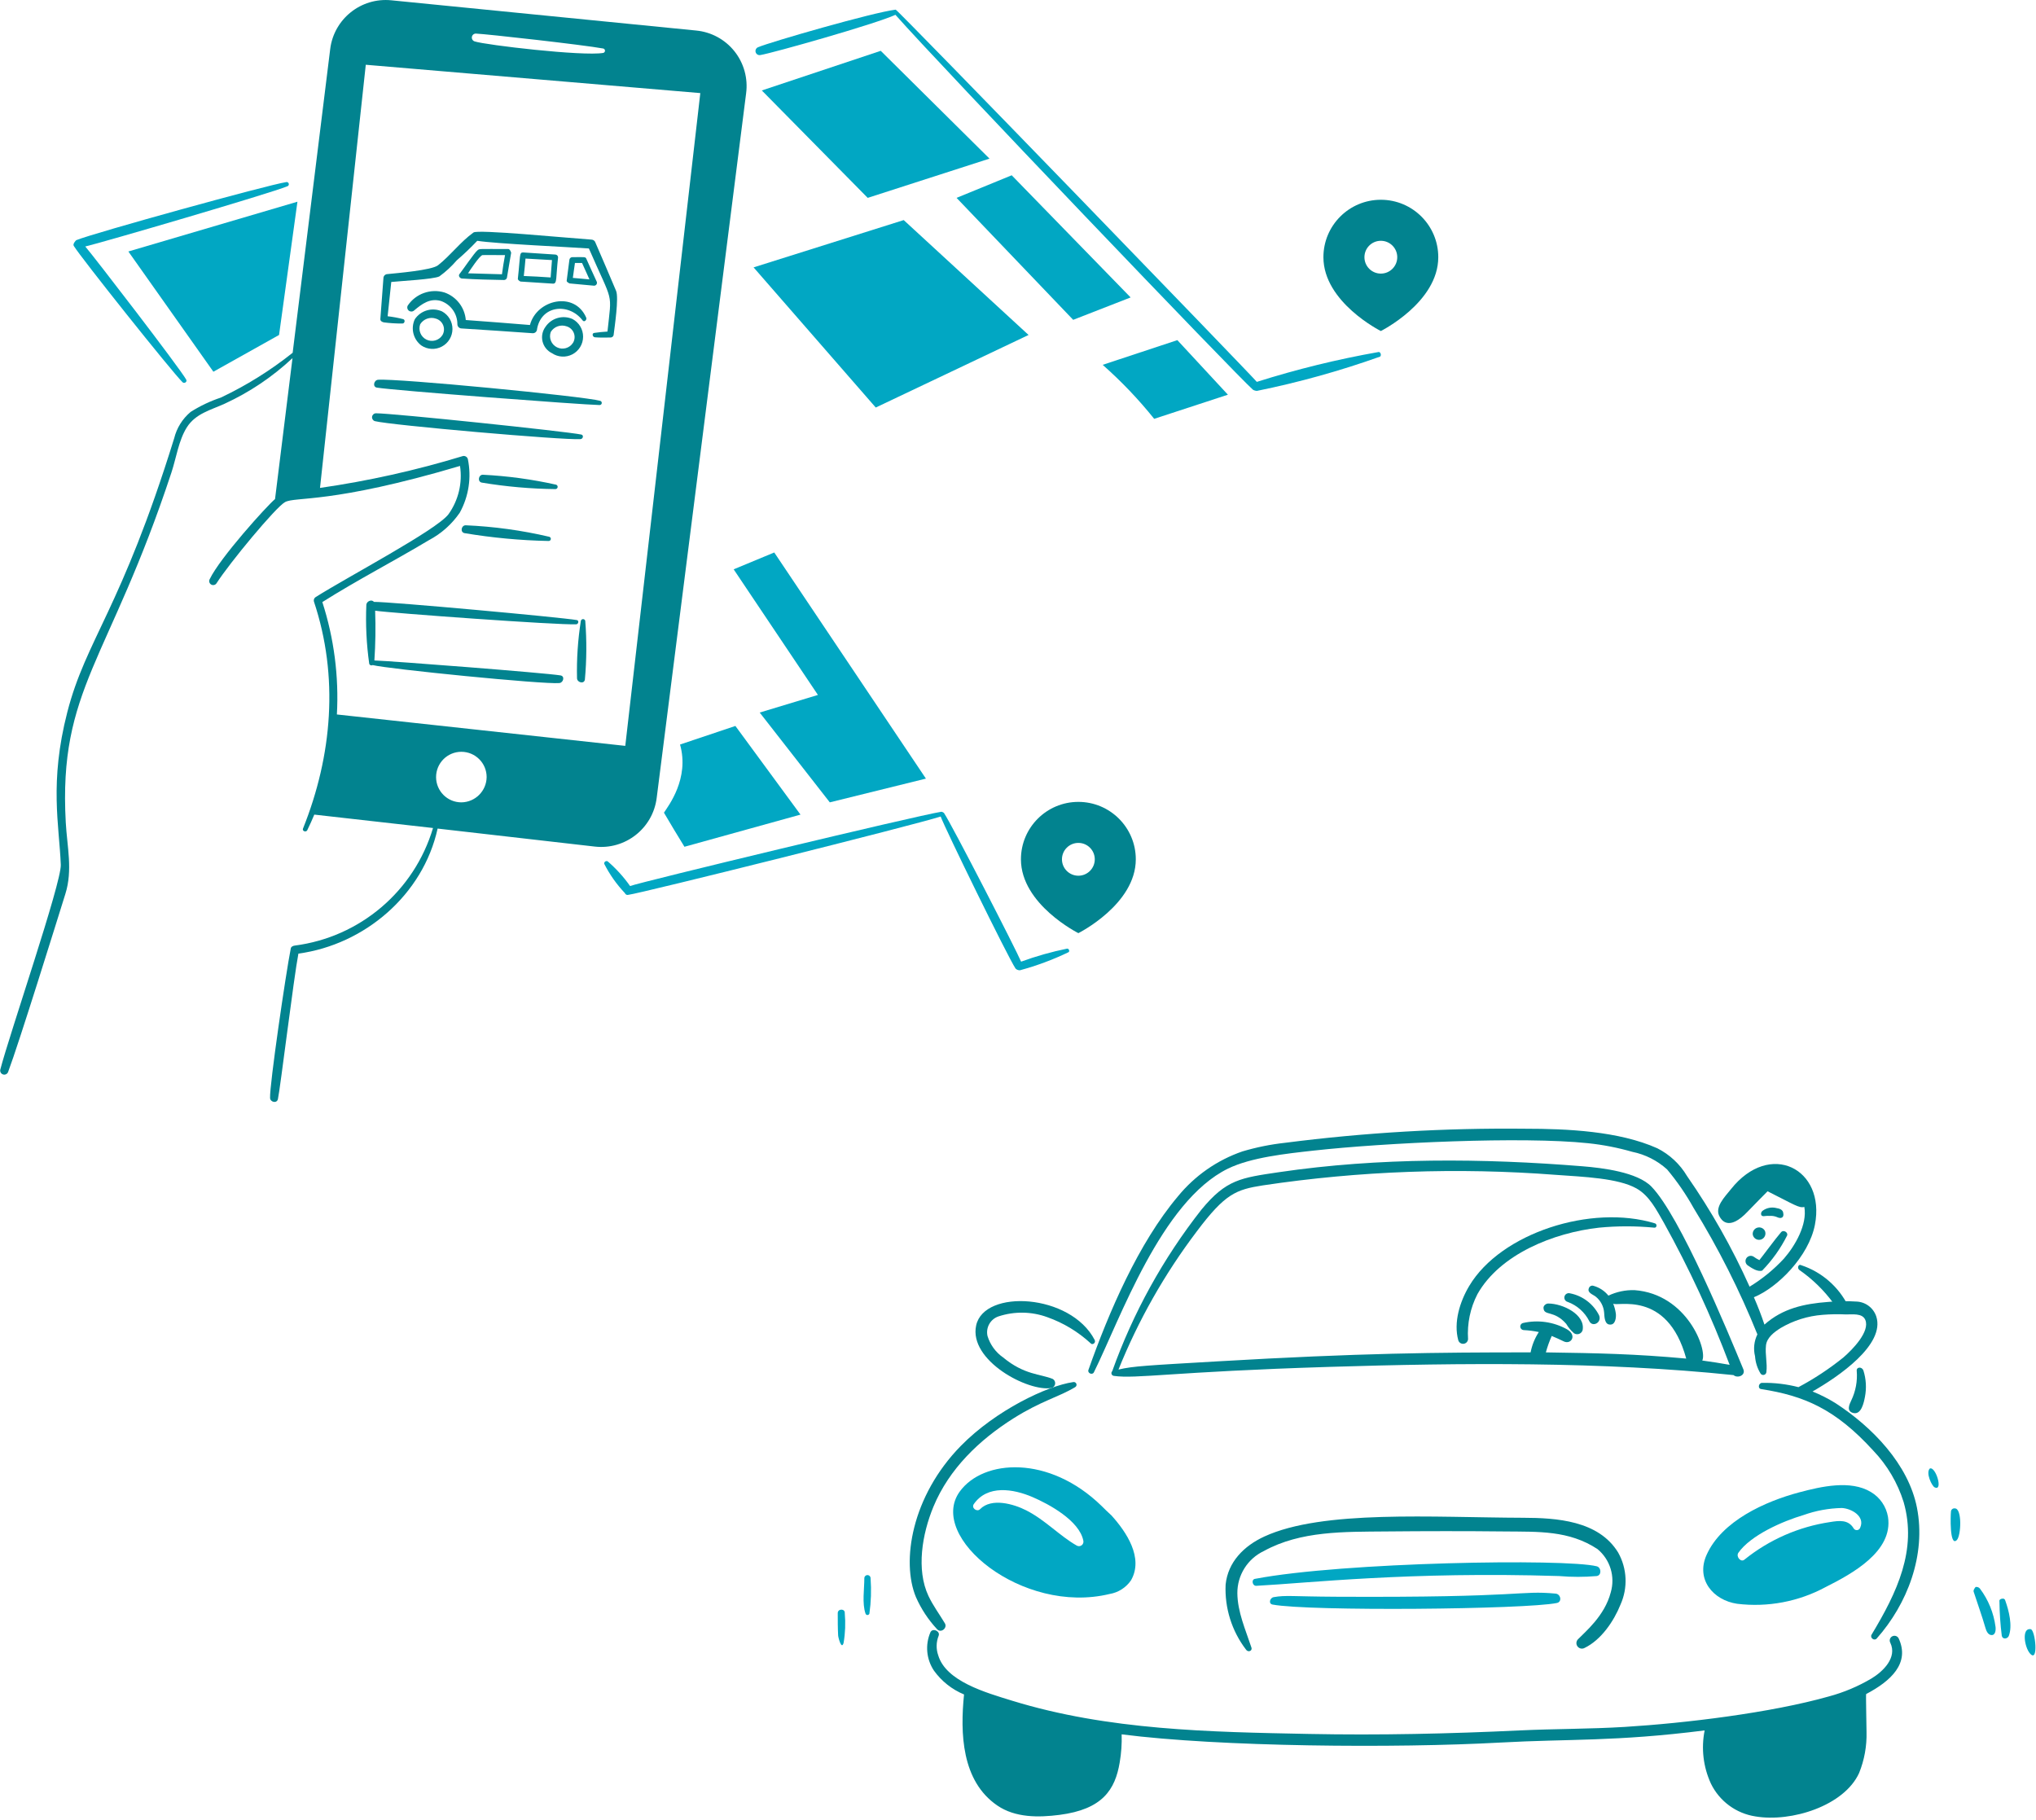 <svg width="763" height="682" viewBox="0 0 763 682" fill="none" xmlns="http://www.w3.org/2000/svg">
<path fill-rule="evenodd" clip-rule="evenodd" d="M517.477 124.067C517.477 124.067 539 113.305 539 96.395C539 84.508 529.364 74.872 517.477 74.872C505.591 74.872 495.955 84.508 495.955 96.395C495.955 113.305 517.477 124.067 517.477 124.067ZM517.477 102.544C520.873 102.544 523.627 99.791 523.627 96.395C523.627 92.999 520.873 90.246 517.477 90.246C514.081 90.246 511.328 92.999 511.328 96.395C511.328 99.791 514.081 102.544 517.477 102.544Z" fill="#02838F"/>
<path fill-rule="evenodd" clip-rule="evenodd" d="M404.122 349.734C404.122 349.734 425.645 338.973 425.645 322.062C425.645 310.176 416.009 300.54 404.122 300.54C392.236 300.54 382.6 310.176 382.6 322.062C382.6 338.973 404.122 349.734 404.122 349.734ZM404.122 328.212C407.518 328.212 410.272 325.458 410.272 322.062C410.272 318.666 407.518 315.913 404.122 315.913C400.726 315.913 397.973 318.666 397.973 322.062C397.973 325.458 400.726 328.212 404.122 328.212Z" fill="#02838F"/>
<path d="M111.468 75.596L104.579 125.543L79.967 139.321L48.103 94.254L111.468 75.596Z" fill="#01A7C3"/>
<path d="M285.494 33.903L330.059 19.046L370.82 59.45L325.179 74.16L285.494 33.903Z" fill="#01A7C3"/>
<path d="M282.407 100.211L338.67 82.485L385.459 125.543L328.193 152.741L282.407 100.211Z" fill="#01A7C3"/>
<path d="M358.476 74.16L379.142 65.693L423.707 111.476L402.18 119.872L358.476 74.16Z" fill="#01A7C3"/>
<path d="M413.23 136.737L441.219 127.48L460.163 147.932L432.534 156.973C426.693 149.686 420.235 142.915 413.23 136.737Z" fill="#01A7C3"/>
<path d="M274.945 213.379L290.156 207.065L346.992 291.816L310.97 300.716L284.704 267.059L306.52 260.456L274.945 213.379Z" fill="#01A7C3"/>
<path d="M254.851 279.041C258.44 291.816 250.472 302.008 248.823 304.591C251.336 308.896 253.845 313.058 256.502 317.363L299.988 305.308L275.591 272.081L254.851 279.041Z" fill="#01A7C3"/>
<path d="M516.639 131.93C501.197 134.654 485.951 138.394 471 143.125C468.581 140.204 336.452 3.617 335.656 3.617C327.187 4.622 288.497 15.797 284.129 17.684C283.37 17.96 282.956 18.776 283.18 19.552C283.404 20.327 284.19 20.797 284.979 20.627C289.443 19.913 328.034 9.013 335.571 5.554C352.077 24.286 464.032 141.335 469.553 146.068C470.011 146.336 470.529 146.484 471.06 146.498C486.726 143.317 502.146 139.024 517.203 133.653C517.789 133.137 517.359 131.862 516.639 131.93Z" fill="#01A7C3"/>
<path d="M107.163 68.271C100.475 69.257 34.756 87.43 28.584 90.014C28.439 90.087 27.148 91.45 27.652 92.166C30.306 96.546 64.356 139.278 68.413 143.261C69.064 143.901 70.271 143.122 69.775 142.258C67.079 137.545 35.113 96.041 31.957 92.382C37.696 91.09 101.424 72.432 107.587 69.849C107.886 69.788 108.127 69.567 108.211 69.274C108.296 68.981 108.211 68.665 107.991 68.454C107.77 68.244 107.451 68.173 107.163 68.271Z" fill="#01A7C3"/>
<path d="M399.883 355.541C394.029 356.74 388.273 358.372 382.66 360.421C381.009 356.402 356.824 309.253 353.74 304.662C353.466 304.449 353.147 304.302 352.808 304.231C342.687 305.883 240.714 330.424 236.122 332.076C233.714 328.656 230.893 325.547 227.723 322.819C227.424 322.668 227.066 322.697 226.795 322.893C226.523 323.089 226.383 323.419 226.432 323.751C228.476 327.763 231.087 331.461 234.185 334.73C234.369 335.26 234.942 335.546 235.476 335.376C240.212 334.809 342.831 309.183 352.519 306.024C354.099 310.403 377.565 358.427 380.578 363.005C381.014 363.442 381.613 363.676 382.23 363.651C388.476 361.965 394.553 359.706 400.384 356.903C400.959 356.688 400.673 355.47 399.883 355.541Z" fill="#01A7C3"/>
<path d="M230.89 109.037C228.313 102.862 225.653 96.767 222.996 90.594C222.708 90.114 222.193 89.815 221.634 89.804C212.079 89.141 178.689 85.887 177.428 87.15C172.539 90.665 168.879 95.69 164.143 99.429C161.775 101.296 148.578 102.375 145.199 102.729C144.372 102.741 143.704 103.409 143.692 104.236C143.278 109.335 142.953 114.434 142.542 119.532C142.48 120.322 143.188 120.679 143.834 120.824C146.142 121.127 148.468 121.271 150.796 121.254C151.728 121.254 151.943 119.821 151.079 119.603C149.169 119.111 147.227 118.751 145.267 118.527C145.697 114.221 146.199 109.986 146.629 105.681C150.003 105.324 162.492 104.678 164.642 103.599C167.05 101.856 169.243 99.832 171.174 97.571C173.854 95.261 176.417 92.818 178.853 90.252C185.526 91.328 213.586 92.62 220.69 93.124C229.916 114.346 229.298 108.819 227.65 124.268C225.999 124.339 224.347 124.552 222.699 124.77C221.693 124.908 222.053 126.35 222.982 126.421C224.919 126.568 226.857 126.529 228.794 126.492C229.327 126.506 229.801 126.156 229.944 125.642C230.324 122.538 231.961 111.609 230.89 109.037Z" fill="#02838F"/>
<path d="M198.599 121.807C190.631 121.161 182.524 120.515 174.559 119.943C174.169 115.234 171.048 111.193 166.591 109.627C161.425 108.057 155.84 110.035 152.813 114.504C152.457 115.159 152.625 115.975 153.21 116.436C153.795 116.897 154.627 116.87 155.181 116.371C158.138 113.878 161.129 111.66 165.157 112.782C168.908 114.043 171.427 117.567 171.406 121.523C171.412 122.392 172.115 123.095 172.984 123.101C181.884 123.668 190.781 124.251 199.752 124.897C200.409 124.876 200.983 124.446 201.188 123.821C202.457 114.405 213.107 113.281 218.339 120.087C218.993 120.937 220.005 119.804 219.702 119.085C215.339 108.93 201.1 112.267 198.599 121.807Z" fill="#02838F"/>
<path d="M188.9 104.947C189.409 104.938 189.849 104.59 189.976 104.097C190.449 101.007 191.053 97.866 191.557 94.767C191.557 94.625 191.126 93.334 190.481 93.334C179.164 93.334 179.802 93.186 178.997 93.764C177.912 94.54 173.454 101.129 172.179 102.732C171.669 103.372 172.324 104.327 173.114 104.384C178.417 104.757 183.66 104.84 188.9 104.947ZM180.793 95.617C181.295 95.546 187.025 95.617 189.26 95.617C188.829 97.985 188.41 100.353 188.113 102.794C183.878 102.721 179.643 102.511 175.411 102.435C175.913 101.574 179.717 95.832 180.793 95.617Z" fill="#02838F"/>
<path d="M195.072 105.522C199.092 105.805 203.253 106.023 207.272 106.31C208.839 106.31 208.269 104.284 209.139 96.478C209.143 96.191 209.03 95.915 208.828 95.712C208.625 95.51 208.349 95.397 208.062 95.401C204.043 95.118 200.024 94.9 196.007 94.614C194.548 94.614 195.033 95.781 194.069 104.443C194.004 105.018 195.001 105.522 195.072 105.522ZM196.293 103.44C196.576 101.287 196.724 99.061 196.939 96.908C200.239 97.053 203.468 97.339 206.853 97.475C206.708 99.627 206.493 101.851 206.352 103.99C202.967 103.726 199.593 103.582 196.293 103.44Z" fill="#02838F"/>
<path d="M213.444 106.227C216.458 106.511 219.614 106.828 222.631 107.077C223.024 107.078 223.386 106.866 223.579 106.524C223.773 106.182 223.766 105.762 223.562 105.426C222.271 102.556 220.905 99.718 219.687 96.885C219.39 96.2 218.764 96.384 214.45 96.384C213.862 96.4 213.39 96.873 213.374 97.46C213.031 100.047 212.736 102.559 212.368 105.211C212.297 105.737 213.374 106.168 213.444 106.227ZM220.908 104.721C218.826 104.576 216.818 104.29 214.677 104.154C214.96 102.287 215.178 100.35 215.464 98.557H218.121C219.042 100.562 219.974 102.65 220.908 104.732L220.908 104.721Z" fill="#02838F"/>
<path d="M165.65 116.708C161.988 115.08 157.686 116.32 155.453 119.648C153.846 123.091 154.862 127.188 157.892 129.48C160.178 131.026 163.129 131.188 165.57 129.901C168.012 128.615 169.546 126.088 169.563 123.329C169.58 120.569 168.076 118.024 165.65 116.708ZM165.794 125.605C164.517 127.606 161.94 128.329 159.808 127.284C157.676 126.239 156.67 123.759 157.469 121.523C158.717 119.518 161.192 118.651 163.418 119.441C164.651 119.821 165.642 120.746 166.106 121.95C166.569 123.154 166.455 124.505 165.794 125.614L165.794 125.605Z" fill="#02838F"/>
<path d="M214.592 119.586C210.93 117.945 206.618 119.189 204.394 122.529C203.247 124.11 202.857 126.116 203.327 128.012C203.797 129.908 205.08 131.499 206.833 132.361C209.12 133.914 212.077 134.08 214.523 132.792C216.969 131.504 218.505 128.971 218.518 126.207C218.53 123.442 217.017 120.896 214.583 119.586L214.592 119.586ZM214.736 128.486C213.462 130.499 210.874 131.229 208.736 130.177C206.597 129.126 205.595 126.632 206.411 124.393C207.656 122.385 210.135 121.518 212.36 122.314C213.594 122.691 214.587 123.615 215.053 124.82C215.518 126.024 215.405 127.376 214.745 128.486L214.736 128.486Z" fill="#02838F"/>
<path d="M224.925 150.229C218.795 148.501 148.64 141.731 141.681 142.335C140.103 142.471 139.528 144.989 141.25 145.278C147.638 146.348 217.75 151.665 224.639 151.807C225.055 151.847 225.434 151.561 225.508 151.15C225.583 150.738 225.329 150.337 224.925 150.229Z" fill="#02838F"/>
<path d="M217.821 162.859C211.872 161.65 147.207 154.894 140.893 154.894C140.158 154.911 139.542 155.455 139.436 156.182C139.329 156.91 139.763 157.608 140.463 157.835C146.272 159.347 211.076 165.026 217.535 164.582C218.54 164.511 218.829 163.063 217.821 162.859Z" fill="#02838F"/>
<path d="M208.419 181.659C199.384 179.635 190.192 178.387 180.943 177.929C179.295 177.929 178.864 180.504 180.513 180.872C189.646 182.392 198.883 183.208 208.142 183.311C208.555 183.309 208.907 183.009 208.975 182.602C209.044 182.194 208.809 181.796 208.419 181.659Z" fill="#02838F"/>
<path d="M205.836 201.179C195.54 198.766 185.041 197.324 174.476 196.87C172.825 196.93 172.397 199.454 174.046 199.813C184.462 201.557 194.991 202.541 205.55 202.756C205.967 202.797 206.345 202.511 206.42 202.099C206.494 201.687 206.24 201.287 205.836 201.179Z" fill="#02838F"/>
<path d="M216.161 232.397C210.252 231.366 146.196 225.508 140.092 225.579C139.446 224.576 137.477 225.216 137.293 226.584C136.972 233.993 137.332 241.415 138.37 248.758C138.446 249.018 138.639 249.229 138.891 249.327C139.144 249.426 139.429 249.402 139.661 249.262C145.043 250.695 203.743 256.573 209.626 256.006C211.133 255.862 211.779 253.426 210.057 253.137C204.53 252.208 146.117 247.681 140.304 247.54C140.718 241.329 140.813 235.102 140.588 228.881C145.899 229.731 209.337 234.334 215.934 233.98C216.745 233.977 217.101 232.561 216.161 232.397Z" fill="#02838F"/>
<path d="M219.328 232.683C219.233 232.305 218.893 232.04 218.503 232.04C218.114 232.04 217.774 232.305 217.679 232.683C216.553 239.825 216.072 247.055 216.243 254.284C216.39 255.862 218.906 256.44 219.186 254.715C219.858 247.388 219.905 240.017 219.328 232.683Z" fill="#02838F"/>
<path d="M260.879 11.441L146.632 0.11C135.297 -1.023 125.132 7.103 123.742 18.409L109.675 132.217C101.38 138.829 92.351 144.463 82.766 149.008C78.782 150.331 74.977 152.138 71.435 154.39C68.374 156.953 66.212 160.426 65.263 164.304C45.316 228.604 32.272 239.546 25.219 266.923C18.421 293.331 22.219 309.387 22.78 324.119C23.038 330.937 3.49 387.776 0.102 400.905C-0.068 401.694 0.402 402.48 1.177 402.703C1.952 402.927 2.769 402.513 3.045 401.754C7.124 390.914 20.995 346.213 24.502 335.013C27.309 326.048 25.154 317.431 24.646 308.248C21.873 258.142 40.832 248.118 64.257 177.065C66.034 171.683 66.957 165.038 69.999 160.2C73.276 154.991 78.978 153.685 84.207 151.303C93.538 147.01 102.116 141.242 109.613 134.222L103.072 187.044C100.059 189.554 82.471 209 78.602 217.038C78.185 217.752 78.426 218.668 79.14 219.084C79.853 219.5 80.769 219.259 81.185 218.545C86.051 210.957 103.319 190.112 106.806 188.191C110.74 186.024 124.042 188.976 172.394 174.629C173.358 180.987 171.814 187.471 168.089 192.712C163.673 198.621 130.2 216.251 118.286 223.786C117.735 224.137 117.474 224.805 117.64 225.437C127.031 253.57 124.51 283.194 113.55 310.545C113.179 311.474 114.627 312.052 115.128 311.191C116.063 309.253 116.995 307.245 117.785 305.308L162.276 310.33C155.236 333.969 134.928 351.24 110.466 354.394C109.82 354.464 109.029 354.824 108.959 355.541C107.092 364.942 100.991 406.709 101.209 411.516C101.279 413.093 103.758 413.665 104.149 411.946C105.038 407.918 110.097 366.305 111.828 357.407C136.658 354.034 158.546 335.376 163.999 310.545L222.916 317.292C234.331 318.589 244.664 310.463 246.096 299.065L279.611 34.979C280.356 29.355 278.781 23.669 275.247 19.229C271.714 14.789 266.527 11.978 260.879 11.441ZM178.351 12.588C182.226 12.735 218.574 16.805 226.075 18.185C226.456 18.277 226.724 18.619 226.724 19.011C226.724 19.403 226.456 19.744 226.075 19.836C218.387 21.159 181.816 16.837 177.921 15.531C177.191 15.331 176.725 14.618 176.835 13.869C176.944 13.12 177.595 12.571 178.351 12.588ZM172.899 300.716C167.665 300.718 163.422 296.476 163.421 291.243C163.421 286.008 167.663 281.765 172.897 281.766C178.129 281.766 182.371 286.009 182.371 291.242C182.314 296.45 178.106 300.658 172.899 300.716ZM234.326 279.545C198.231 275.597 162.276 271.722 126.252 267.776C127.031 253.519 125.183 239.241 120.799 225.652C133.86 217.398 147.553 210.356 160.699 202.473C165.352 200.022 169.338 196.474 172.312 192.137C175.674 186.011 176.743 178.888 175.326 172.046C175.209 171.632 174.929 171.284 174.551 171.081C174.172 170.878 173.727 170.838 173.318 170.969C155.849 176.288 138 180.265 119.926 182.866L137.078 24.272L262.445 34.892L234.326 279.545Z" fill="#02838F"/>
<path d="M620.202 458.507C596.341 451.205 562.418 462.126 550.601 481.953C547.099 487.826 544.66 495.598 546.496 502.321C546.759 503.192 547.609 503.748 548.512 503.64C549.415 503.532 550.11 502.791 550.16 501.883C549.781 496.05 550.996 490.224 553.677 485.029C562.094 470.091 582.199 462.004 599.249 460.119C606.12 459.457 613.039 459.457 619.909 460.119C620.936 460.267 621.089 458.78 620.202 458.507Z" fill="#02838F"/>
<path d="M674.274 475.944C679.247 479.394 683.606 483.655 687.168 488.548C687.609 489.427 692.893 490.45 692.592 489.427C688.998 482.205 682.667 476.718 675.008 474.187C673.981 473.602 673.396 475.214 674.274 475.944Z" fill="#02838F"/>
<path d="M695.816 513.751C696.142 517.58 695.434 521.427 693.763 524.888C693.055 526.366 691.844 528.893 694.497 529.576C697.558 530.366 698.493 525.627 698.891 523.569C699.539 520.252 699.338 516.824 698.306 513.606C697.72 512.139 695.685 512.284 695.816 513.751Z" fill="#02838F"/>
<path d="M410.221 502.176C401.176 484.807 368.819 483.014 365.82 496.752C362.955 509.885 385.337 521.767 394.101 520.198C394.807 519.991 395.324 519.387 395.42 518.657C395.515 517.928 395.171 517.211 394.542 516.829C389.888 514.902 383.893 515.365 375.931 508.768C373.126 506.817 371.061 503.978 370.07 500.709C369.369 497.578 371.136 494.422 374.171 493.383C380.136 491.415 386.589 491.515 392.489 493.668C398.52 495.806 404.053 499.146 408.755 503.486C409.34 504.225 410.824 503.338 410.221 502.176Z" fill="#02838F"/>
<path d="M402.16 518C392.412 519.422 373.196 528.541 360.106 541.878C341.544 560.802 337.729 585.322 343.255 598.589C345.202 603.008 347.876 607.07 351.166 610.604C352.619 612.227 355.146 610.155 354.097 608.407C352.079 605.016 349.674 601.826 347.943 598.148C343.312 588.312 345.549 574.935 349.847 564.605C355.72 550.48 367.048 539.636 379.74 531.631C390.258 524.999 396.625 523.671 402.893 519.908C403.354 519.665 403.56 519.115 403.373 518.629C403.186 518.142 402.665 517.872 402.16 518Z" fill="#02838F"/>
<path d="M468.981 617.498C466.761 610.763 463.776 604.163 463.705 597.127C463.657 590.365 467.539 584.19 473.654 581.303C487.447 573.713 503.84 574.125 519.227 573.977C534.173 573.832 549.268 573.815 564.214 573.977C576.523 574.111 587.953 573.537 598.649 580.569C603.418 584.504 605.378 590.905 603.63 596.835C601.356 605.647 593.965 611.67 591.321 614.419C590.631 615.158 590.579 616.288 591.197 617.089C591.815 617.889 592.922 618.123 593.811 617.642C600.065 614.624 604.826 607.543 607.294 601.377C610.106 595.109 609.78 587.878 606.415 581.888C599.087 569.872 583.262 568.886 570.806 568.849C537.067 568.747 495.684 565.799 473.802 575.882C466.178 579.392 460.175 585.407 459.305 593.904C458.914 602.657 461.613 611.269 466.929 618.234C467.662 619.402 469.416 618.816 468.981 617.498Z" fill="#02838F"/>
<path d="M470.738 594.356C490.218 593.33 528.062 588.935 584.303 590.692C588.984 591.093 593.69 591.093 598.371 590.692C600.278 590.427 600.128 587.468 598.371 587.03C586.551 584.074 503.266 585.467 470.454 591.718C468.833 591.854 469.274 594.356 470.738 594.356Z" fill="#01A7C3"/>
<path d="M476.903 601.377C490.602 603.964 571.511 603.216 583.433 600.791C585.491 600.374 584.897 597.451 582.995 597.275C569.067 595.982 572.193 598.827 500.642 598.446C484.303 598.361 481.949 597.792 477.333 598.594C475.86 598.85 475.283 601.076 476.903 601.377Z" fill="#01A7C3"/>
<path d="M711.492 613.97C711.007 613.121 709.926 612.825 709.076 613.31C708.227 613.795 707.932 614.877 708.417 615.727C711.026 621.241 705.762 626.395 701.381 629.061C696.389 632.023 691.016 634.291 685.411 635.801C663.646 641.967 631.521 645.841 608.92 647.231C595.736 648.041 582.543 647.931 569.501 648.55C543.27 649.801 516.913 650.392 490.519 649.869C453.506 649.136 415.344 648.51 379.302 637.413C369.285 634.329 354.52 630.136 351.607 620.417C350.767 618.037 350.818 615.433 351.751 613.089C352.482 611.329 349.446 610.03 348.676 611.77C346.656 616.471 347.152 621.876 349.995 626.131C352.85 630.103 356.757 633.199 361.277 635.071C359.813 649.568 360.319 667.502 373.733 676.686C380.507 681.325 389.263 681.2 397.043 680.203C413.175 678.128 417.908 670.757 419.61 660.566C420.212 657.084 420.457 653.549 420.341 650.017C457.011 654.739 523.113 655.262 562.332 653.093C587.845 651.671 605.133 652.808 638.824 648.545C637.48 655.269 638.301 662.246 641.169 668.474C644.373 675.075 650.619 679.677 657.872 680.783C671.315 683.057 691.111 676.803 696.705 664.517C698.681 659.634 699.629 654.396 699.488 649.13C699.505 647.959 699.204 635.065 699.343 634.917C708.519 630.099 715.921 623.39 711.492 613.97Z" fill="#02838F"/>
<path d="M739.629 596.542C741.093 601.09 742.716 605.479 744.023 610.024C744.308 611.048 744.902 612.674 746.221 612.807C747.833 612.969 747.977 610.903 747.835 609.732C747.152 604.519 745.133 599.572 741.974 595.371C741.577 594.906 740.965 594.684 740.362 594.785C739.922 595.371 739.481 595.956 739.629 596.542Z" fill="#01A7C3"/>
<path d="M749.299 600.206C749.346 604.517 749.639 608.822 750.178 613.1C750.508 614.558 752.372 614.271 752.816 613.1C754.266 609.285 752.816 603.577 751.497 599.913C751.458 599.65 751.306 599.417 751.081 599.276C750.855 599.135 750.579 599.099 750.326 599.18C749.74 599.188 749.152 599.62 749.299 600.206Z" fill="#01A7C3"/>
<path d="M760.73 619.695C764.044 623.555 762.782 610.903 761.014 610.598C757.566 610.033 758.629 617.247 760.73 619.695Z" fill="#01A7C3"/>
<path d="M731.129 566.649C730.981 567.53 730.544 579.984 733.327 577.201C734.938 575.589 735.379 565.33 732.593 565.33C732.216 565.274 731.833 565.389 731.55 565.644C731.267 565.899 731.112 566.268 731.129 566.649Z" fill="#01A7C3"/>
<path d="M724.975 557.419C728.36 559.147 725.416 549.505 723.215 550.383C721.589 552.001 723.963 556.902 724.975 557.419Z" fill="#01A7C3"/>
<path d="M323.911 591.562C323.911 595.516 323.033 600.942 324.352 604.748C324.446 605.075 324.744 605.299 325.084 605.299C325.423 605.299 325.722 605.075 325.816 604.748C326.433 600.381 326.581 595.96 326.256 591.562C326.278 591.129 326.059 590.72 325.687 590.497C325.316 590.274 324.852 590.274 324.48 590.497C324.108 590.72 323.89 591.129 323.911 591.562Z" fill="#01A7C3"/>
<path d="M313.948 604.589C313.948 607.375 313.948 610.158 314.093 612.944C314.093 613.529 315.355 618.629 316.145 615.727C316.77 612.048 316.916 608.305 316.58 604.589C316.731 602.844 313.948 602.844 313.948 604.589Z" fill="#01A7C3"/>
<path d="M580.198 488.548C579.32 488.548 578.294 489.426 578.442 490.305C578.655 493.29 582.37 490.944 586.941 496.166C587.713 497.499 588.704 498.692 589.872 499.697C590.434 500.076 591.144 500.164 591.782 499.932C592.419 499.7 592.907 499.178 593.095 498.526C594.181 492.698 585.676 488.548 580.198 488.548Z" fill="#02838F"/>
<path d="M599.249 492.943C597.095 488.68 593.093 485.651 588.405 484.736C587.821 484.556 587.186 484.708 586.748 485.133C586.31 485.558 586.138 486.189 586.3 486.777C586.462 487.366 586.932 487.819 587.526 487.96C591.023 489.25 593.901 491.815 595.585 495.14C596.819 497.608 600.415 495.666 599.249 492.943Z" fill="#02838F"/>
<path d="M653.318 513.165C647.522 499.151 629.648 455.81 618.883 444.732C613.61 439.308 600.597 437.722 593.095 437.114C555.786 434.092 516.87 433.782 479.391 439.311C464.967 441.44 459.529 442.066 450.228 453.379C435.9 471.623 424.616 492.064 416.813 513.91C416.533 514.186 416.435 514.598 416.559 514.971C416.684 515.344 417.009 515.614 417.399 515.667C425.87 516.872 439.443 514.112 498.129 512.298C547.485 510.772 600.551 510.26 649.64 515.374C651.121 516.681 654.299 515.53 653.318 513.165ZM579.32 506.863C579.894 504.759 580.629 502.701 581.517 500.709C582.984 501.294 584.462 501.999 586.065 502.761C588.74 504.038 591.145 500.487 587.239 498.213C582.203 495.402 576.3 494.566 570.681 495.868C570.06 496.056 569.661 496.66 569.731 497.305C569.8 497.95 570.319 498.454 570.965 498.506C572.886 498.597 574.797 498.842 576.679 499.239C575.169 501.555 574.124 504.142 573.603 506.857C538.355 506.857 509.744 507.105 456.229 510.229C430.216 511.747 424.548 512 419.156 513.304C426.591 494.838 436.446 477.44 448.463 461.569C459.106 447.376 463.196 445.855 473.228 444.277C509.547 438.84 546.364 437.513 582.981 440.32C593.524 441.074 606.418 441.548 613.312 445.437C618.17 448.186 620.845 453.61 623.571 458.334C633.064 475.439 641.292 493.217 648.188 511.525C644.819 510.939 641.3 510.351 637.931 509.913C639.938 505.899 632.246 485.012 612.581 483.537C609.192 483.43 605.826 484.134 602.763 485.589C601.331 483.82 599.385 482.539 597.194 481.925C596.845 481.801 596.46 481.825 596.129 481.991C595.798 482.157 595.548 482.45 595.437 482.803C594.715 484.568 597.041 485.157 598.072 486.027C599.849 487.484 600.96 489.598 601.151 491.888C601.273 493.503 601.296 496.436 603.348 496.436C605.401 496.584 605.702 493.798 605.546 492.334C605.364 491.027 605.02 489.748 604.522 488.525C605.284 490.052 624.765 482.943 631.922 509.186C612.555 507.415 598.993 507.162 579.32 506.863Z" fill="#02838F"/>
<path d="M412.856 564.452C393.131 545.201 368.463 546.884 359.665 559.031C347.411 575.964 383.08 605.334 415.787 597.423C419.061 596.883 421.974 595.03 423.849 592.292C428.681 583.881 422.089 574.122 416.52 567.968C415.202 566.797 414.045 565.609 412.856 564.452ZM384.575 566.063C379.905 563.681 371.573 561.265 367.286 565.623C366.124 566.805 363.915 565.185 364.941 563.718C370.058 556.393 379.74 558.005 386.92 561.08C393.075 563.718 404.414 569.861 405.966 577.346C406.157 578.012 405.921 578.728 405.37 579.15C404.819 579.571 404.066 579.612 403.473 579.253C397.026 575.561 391.753 569.725 384.575 566.063Z" fill="#01A7C3"/>
<path d="M707.538 568.553C706.883 564.626 704.521 561.191 701.089 559.173C693.49 554.596 682.484 557.135 674.274 559.321C661.531 562.712 645.24 570.009 639.546 582.767C635.427 591.991 642.039 599.745 650.976 601.081C662.448 602.488 674.072 600.287 684.235 594.782C694.013 589.865 709.52 581.462 707.538 568.553ZM651.414 582.036C656.025 575.376 668.092 570.123 675.886 567.823C680.5 566.177 685.349 565.286 690.247 565.185C693.76 565.367 699.002 568.246 697.135 572.51C696.98 573.036 696.526 573.418 695.982 573.48C695.438 573.542 694.91 573.272 694.642 572.795C692.652 569.469 689.226 569.907 685.849 570.452C674.092 572.202 663.014 577.057 653.759 584.518C652.44 585.7 650.536 583.5 651.414 582.036Z" fill="#01A7C3"/>
<path d="M656.841 462.609C656.966 463.541 657.625 464.313 658.526 464.582C659.426 464.852 660.401 464.57 661.018 463.861C661.635 463.152 661.78 462.148 661.389 461.293C660.848 460.289 659.679 459.799 658.584 460.116C657.488 460.433 656.762 461.471 656.841 462.609Z" fill="#02838F"/>
<path d="M655.078 474.332C656.557 475.341 658.603 476.706 660.354 476.24C664.138 472.349 667.302 467.901 669.735 463.05C670.161 461.873 668.416 460.853 667.538 461.731C665.485 464.076 660.209 471.257 659.331 472.283C658.56 471.91 657.825 471.469 657.134 470.964C656.204 470.396 654.989 470.69 654.422 471.62C653.854 472.551 654.148 473.765 655.078 474.332Z" fill="#02838F"/>
<path d="M660.499 453.82C660.009 454.199 659.83 454.857 660.061 455.432C660.647 456.162 661.38 455.577 663.137 455.716C664.087 455.635 665.043 455.785 665.922 456.154C667.386 456.887 668.705 456.438 668.265 454.542C668.12 453.371 666.801 452.93 665.775 452.785C663.951 452.297 662.003 452.679 660.499 453.82Z" fill="#02838F"/>
<path d="M718.38 565.037C715.182 548.834 701.711 534.883 687.902 525.914C685.151 524.204 682.259 522.733 679.258 521.517C689.025 515.934 706.586 503.941 703.135 493.375C702.035 490.089 698.979 487.856 695.514 487.806C692.049 487.581 688.571 487.629 685.113 487.951C676.04 488.636 668.058 490.382 661.235 496.451C660.064 492.934 658.745 489.566 657.278 486.194C666.156 482.596 677.839 470.864 680.139 459.085C684.255 438.007 663.262 427.247 648.634 445.75C646.434 448.533 642.269 452.572 644.529 456.154C644.987 456.876 647.656 461.907 655.081 453.956C656.286 452.666 662.406 446.483 662.406 446.483C672.404 451.483 674.249 452.896 676.182 452.345C677.353 458.94 672.731 466.907 668.561 471.689C664.772 475.786 660.433 479.336 655.667 482.238C649.16 467.715 641.311 453.832 632.221 440.77C629.576 436.312 625.713 432.702 621.086 430.366C606.694 423.919 587.259 423.037 571.557 423.037C541.48 422.715 511.418 424.478 481.585 428.313C476.175 428.905 470.829 429.983 465.612 431.537C456.144 434.798 447.771 440.633 441.433 448.388C426.632 465.932 415.566 491.712 407.89 513.449C407.473 514.629 409.357 515.502 409.94 514.328C419.69 494.663 435.143 450.235 460.189 437.992C468.816 433.782 482.034 432.372 492.131 431.252C518.994 428.271 570.647 425.871 595.145 428.47C600.748 429.055 606.289 430.134 611.703 431.693C616.563 432.68 621.068 434.957 624.745 438.285C628.519 442.791 631.856 447.645 634.711 452.782C643.988 467.859 651.976 483.691 658.589 500.112C657.338 502.659 657.027 505.565 657.71 508.318C657.869 510.601 658.573 512.812 659.763 514.766C660.036 515.214 660.573 515.43 661.08 515.294C661.588 515.159 661.946 514.705 661.96 514.18C662.381 510.954 661.423 507.591 661.812 504.214C662.151 501.289 664.905 499.259 667.236 497.767C672.059 494.915 677.474 493.211 683.061 492.786C685.936 492.55 688.824 492.5 691.705 492.639C694.05 492.698 697.922 492.025 699.033 494.691C700.833 499.012 694.346 505.723 690.827 508.756C685.576 512.995 679.933 516.724 673.976 519.894C669.527 518.745 664.943 518.203 660.348 518.282C659.029 518.305 658.589 520.479 660.064 520.627C676.113 523.134 687.78 528.066 701.973 543.632C707.225 549.111 711.136 555.732 713.4 562.976C718.517 580.885 710.938 596.803 701.384 612.651C700.671 613.833 702.393 615.127 703.292 614.115C714.787 601.178 721.882 582.772 718.38 565.037Z" fill="#02838F"/>
</svg>
